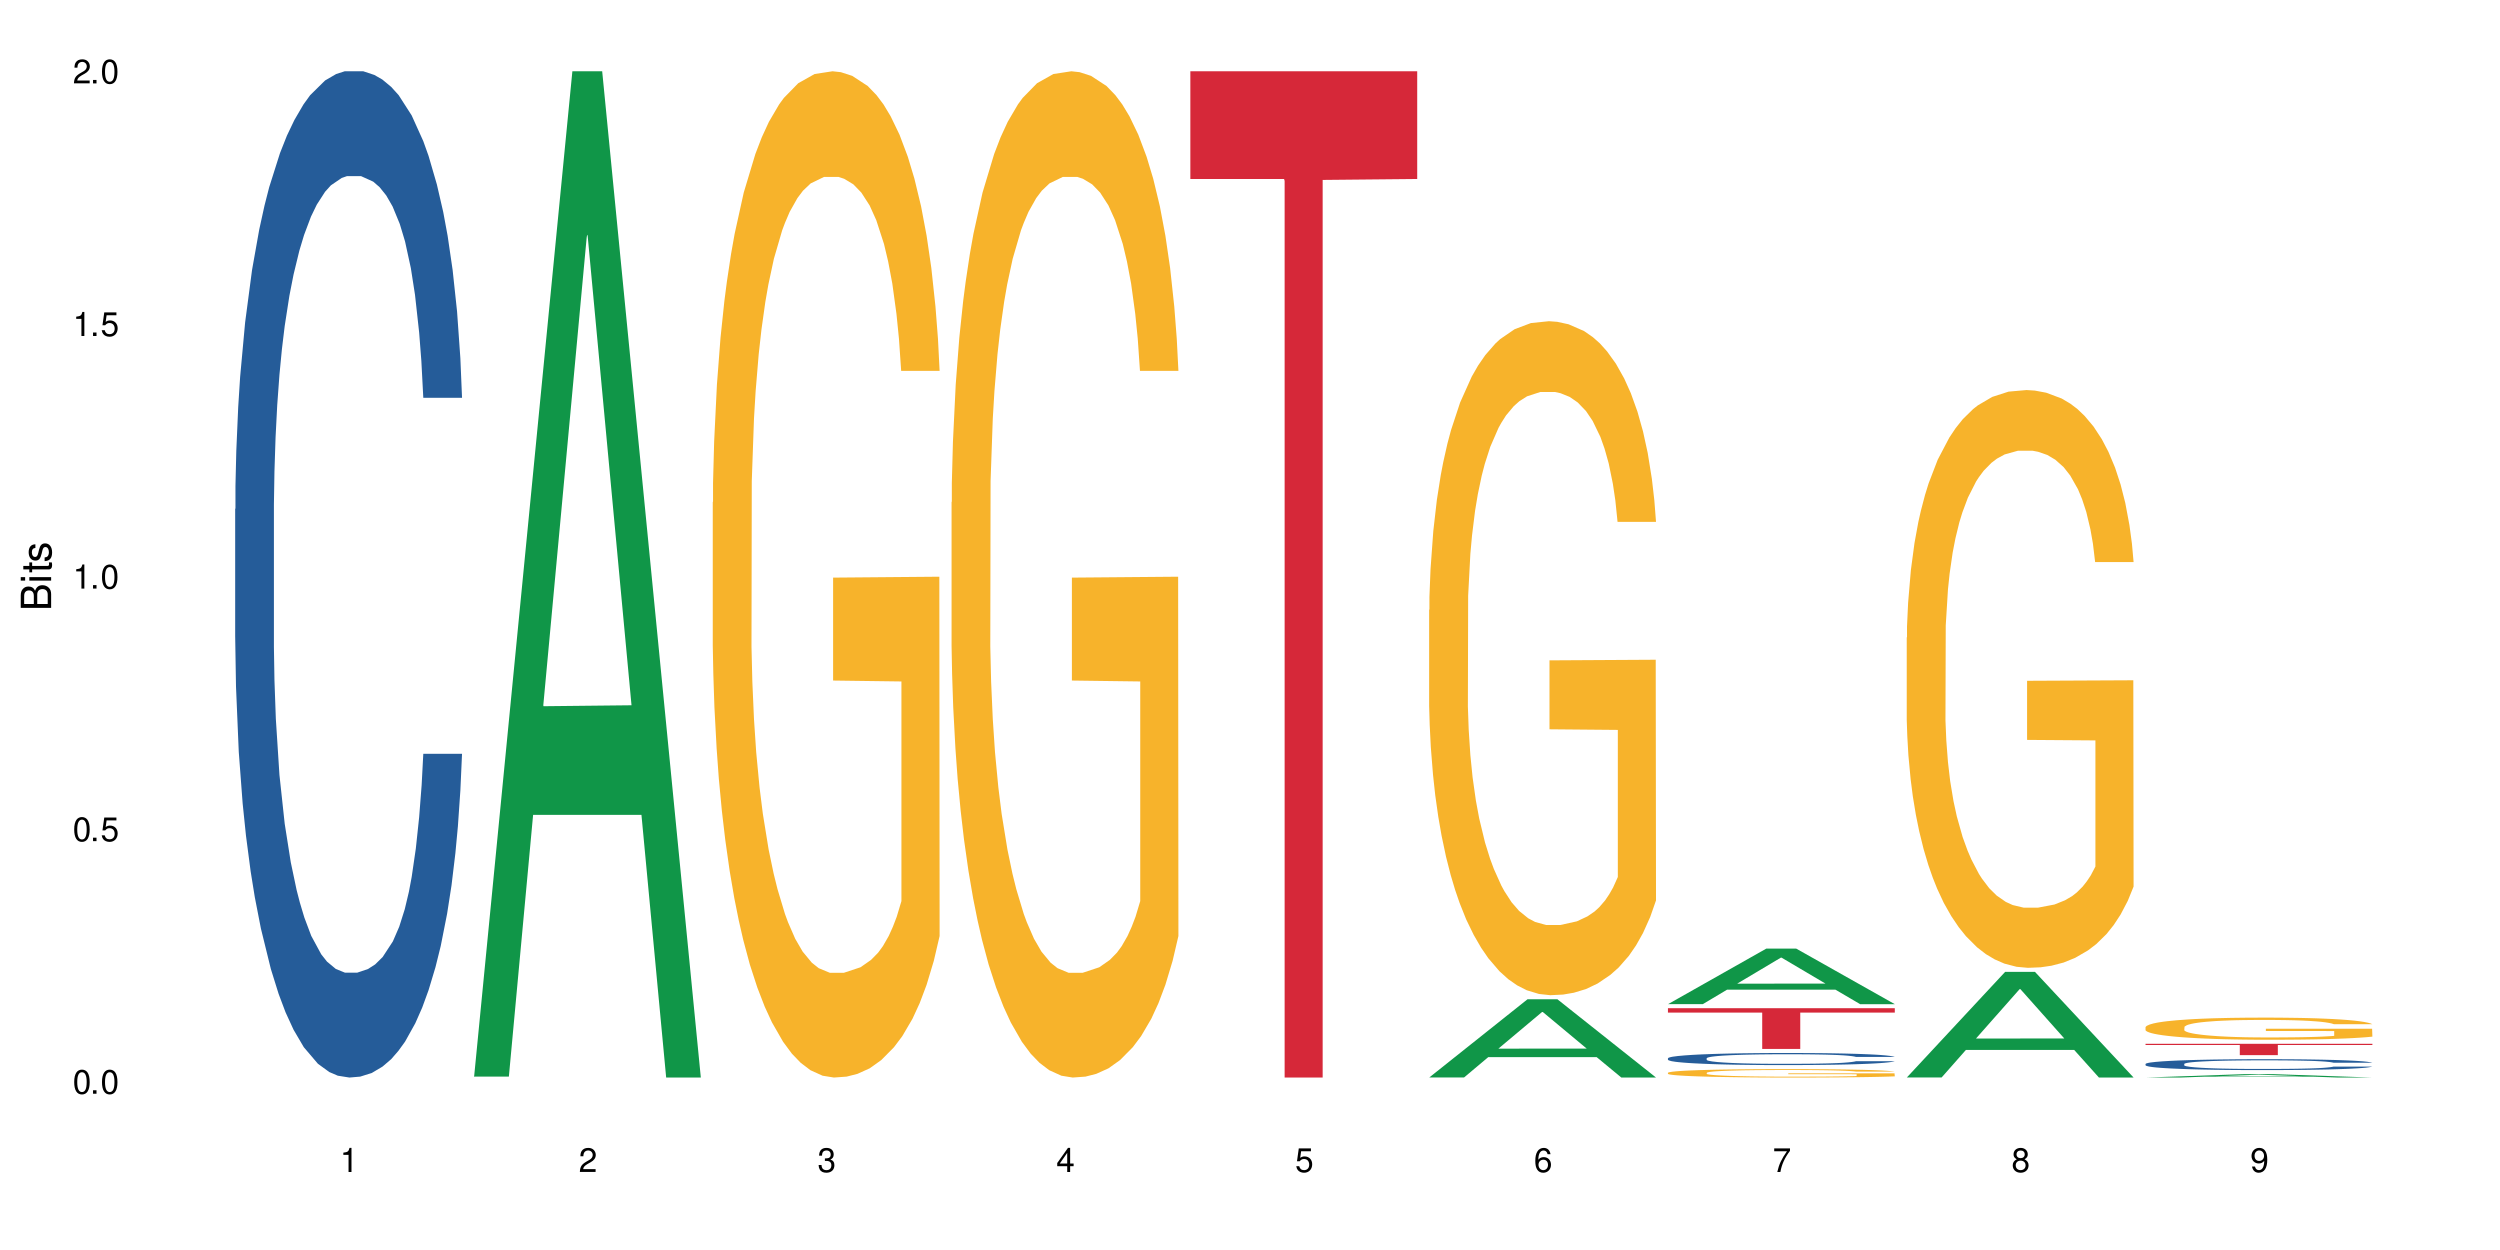 <?xml version="1.0" encoding="UTF-8"?>
<svg xmlns="http://www.w3.org/2000/svg" xmlns:xlink="http://www.w3.org/1999/xlink" width="720" height="360" viewBox="0 0 720 360">
<defs>
<g>
<g id="glyph-0-0">
</g>
<g id="glyph-0-1">
<path d="M 2.641 -6.938 C 2 -6.938 1.422 -6.656 1.078 -6.172 C 0.641 -5.562 0.406 -4.641 0.406 -3.359 C 0.406 -1.016 1.188 0.219 2.641 0.219 C 4.078 0.219 4.859 -1.016 4.859 -3.297 C 4.859 -4.641 4.656 -5.547 4.203 -6.172 C 3.844 -6.656 3.281 -6.938 2.641 -6.938 Z M 2.641 -6.188 C 3.547 -6.188 4 -5.25 4 -3.375 C 4 -1.406 3.562 -0.484 2.625 -0.484 C 1.734 -0.484 1.281 -1.438 1.281 -3.344 C 1.281 -5.25 1.734 -6.188 2.641 -6.188 Z M 2.641 -6.188 "/>
</g>
<g id="glyph-0-2">
<path d="M 1.828 -1 L 0.828 -1 L 0.828 0 L 1.828 0 Z M 1.828 -1 "/>
</g>
<g id="glyph-0-3">
<path d="M 4.562 -6.797 L 1.062 -6.797 L 0.547 -3.094 L 1.328 -3.094 C 1.719 -3.562 2.047 -3.734 2.578 -3.734 C 3.484 -3.734 4.062 -3.109 4.062 -2.094 C 4.062 -1.125 3.484 -0.531 2.578 -0.531 C 1.828 -0.531 1.375 -0.906 1.188 -1.672 L 0.328 -1.672 C 0.453 -1.109 0.547 -0.844 0.75 -0.594 C 1.125 -0.078 1.828 0.219 2.594 0.219 C 3.969 0.219 4.922 -0.781 4.922 -2.219 C 4.922 -3.562 4.031 -4.484 2.719 -4.484 C 2.25 -4.484 1.859 -4.359 1.469 -4.062 L 1.734 -5.969 L 4.562 -5.969 Z M 4.562 -6.797 "/>
</g>
<g id="glyph-0-4">
<path d="M 2.484 -4.938 L 2.484 0 L 3.328 0 L 3.328 -6.938 L 2.766 -6.938 C 2.469 -5.875 2.281 -5.734 0.984 -5.562 L 0.984 -4.938 Z M 2.484 -4.938 "/>
</g>
<g id="glyph-0-5">
<path d="M 4.859 -0.828 L 1.281 -0.828 C 1.359 -1.406 1.672 -1.781 2.5 -2.281 L 3.469 -2.828 C 4.406 -3.344 4.906 -4.062 4.906 -4.906 C 4.906 -5.484 4.672 -6.031 4.266 -6.406 C 3.859 -6.766 3.375 -6.938 2.719 -6.938 C 1.859 -6.938 1.219 -6.625 0.844 -6.031 C 0.609 -5.672 0.5 -5.234 0.484 -4.531 L 1.328 -4.531 C 1.359 -5.016 1.406 -5.281 1.531 -5.516 C 1.75 -5.938 2.188 -6.203 2.703 -6.203 C 3.469 -6.203 4.031 -5.641 4.031 -4.891 C 4.031 -4.344 3.719 -3.859 3.125 -3.516 L 2.234 -3 C 0.812 -2.172 0.406 -1.531 0.328 -0.016 L 4.859 -0.016 Z M 4.859 -0.828 "/>
</g>
<g id="glyph-0-6">
<path d="M 2.125 -3.188 L 2.578 -3.188 C 3.5 -3.188 3.984 -2.766 3.984 -1.922 C 3.984 -1.062 3.469 -0.531 2.594 -0.531 C 1.656 -0.531 1.203 -1 1.156 -2.016 L 0.312 -2.016 C 0.344 -1.453 0.438 -1.094 0.609 -0.781 C 0.953 -0.109 1.625 0.219 2.547 0.219 C 3.953 0.219 4.859 -0.625 4.859 -1.938 C 4.859 -2.828 4.516 -3.297 3.703 -3.594 C 4.344 -3.844 4.656 -4.328 4.656 -5.031 C 4.656 -6.219 3.875 -6.938 2.578 -6.938 C 1.203 -6.938 0.484 -6.172 0.453 -4.703 L 1.297 -4.703 C 1.312 -5.125 1.344 -5.359 1.453 -5.578 C 1.641 -5.969 2.062 -6.203 2.594 -6.203 C 3.344 -6.203 3.797 -5.75 3.797 -5 C 3.797 -4.516 3.609 -4.219 3.25 -4.047 C 3.016 -3.953 2.703 -3.922 2.125 -3.906 Z M 2.125 -3.188 "/>
</g>
<g id="glyph-0-7">
<path d="M 3.141 -1.672 L 3.141 0 L 3.984 0 L 3.984 -1.672 L 4.984 -1.672 L 4.984 -2.438 L 3.984 -2.438 L 3.984 -6.938 L 3.359 -6.938 L 0.266 -2.578 L 0.266 -1.672 Z M 3.141 -2.438 L 1 -2.438 L 3.141 -5.5 Z M 3.141 -2.438 "/>
</g>
<g id="glyph-0-8">
<path d="M 4.781 -5.125 C 4.609 -6.266 3.891 -6.938 2.844 -6.938 C 2.094 -6.938 1.422 -6.578 1.031 -5.953 C 0.594 -5.266 0.406 -4.422 0.406 -3.172 C 0.406 -2 0.578 -1.25 0.984 -0.641 C 1.359 -0.078 1.953 0.219 2.703 0.219 C 3.984 0.219 4.922 -0.75 4.922 -2.094 C 4.922 -3.375 4.062 -4.281 2.844 -4.281 C 2.172 -4.281 1.641 -4.031 1.281 -3.516 C 1.281 -5.234 1.828 -6.188 2.797 -6.188 C 3.391 -6.188 3.797 -5.797 3.938 -5.125 Z M 2.734 -3.531 C 3.547 -3.531 4.062 -2.953 4.062 -2.031 C 4.062 -1.156 3.484 -0.531 2.703 -0.531 C 1.922 -0.531 1.328 -1.188 1.328 -2.078 C 1.328 -2.938 1.906 -3.531 2.734 -3.531 Z M 2.734 -3.531 "/>
</g>
<g id="glyph-0-9">
<path d="M 4.984 -6.797 L 0.438 -6.797 L 0.438 -5.969 L 4.109 -5.969 C 2.5 -3.656 1.828 -2.234 1.328 0 L 2.219 0 C 2.594 -2.172 3.453 -4.047 4.984 -6.094 Z M 4.984 -6.797 "/>
</g>
<g id="glyph-0-10">
<path d="M 3.75 -3.656 C 4.469 -4.094 4.688 -4.438 4.688 -5.078 C 4.688 -6.172 3.844 -6.938 2.641 -6.938 C 1.438 -6.938 0.594 -6.172 0.594 -5.094 C 0.594 -4.438 0.812 -4.094 1.516 -3.656 C 0.734 -3.266 0.359 -2.703 0.359 -1.922 C 0.359 -0.656 1.281 0.219 2.641 0.219 C 3.984 0.219 4.922 -0.656 4.922 -1.922 C 4.922 -2.703 4.531 -3.266 3.75 -3.656 Z M 2.641 -6.188 C 3.359 -6.188 3.812 -5.75 3.812 -5.062 C 3.812 -4.406 3.344 -3.984 2.641 -3.984 C 1.922 -3.984 1.453 -4.406 1.453 -5.078 C 1.453 -5.75 1.922 -6.188 2.641 -6.188 Z M 2.641 -3.266 C 3.484 -3.266 4.062 -2.719 4.062 -1.906 C 4.062 -1.078 3.484 -0.531 2.625 -0.531 C 1.797 -0.531 1.219 -1.094 1.219 -1.906 C 1.219 -2.719 1.781 -3.266 2.641 -3.266 Z M 2.641 -3.266 "/>
</g>
<g id="glyph-0-11">
<path d="M 0.516 -1.578 C 0.672 -0.453 1.406 0.219 2.438 0.219 C 3.188 0.219 3.859 -0.141 4.266 -0.766 C 4.688 -1.453 4.891 -2.297 4.891 -3.547 C 4.891 -4.719 4.703 -5.453 4.312 -6.078 C 3.938 -6.641 3.344 -6.938 2.594 -6.938 C 1.297 -6.938 0.359 -5.969 0.359 -4.625 C 0.359 -3.344 1.234 -2.453 2.453 -2.453 C 3.094 -2.453 3.578 -2.672 4.016 -3.203 C 4 -1.484 3.469 -0.531 2.5 -0.531 C 1.906 -0.531 1.484 -0.906 1.359 -1.578 Z M 2.578 -6.203 C 3.375 -6.203 3.969 -5.531 3.969 -4.641 C 3.969 -3.797 3.391 -3.188 2.547 -3.188 C 1.734 -3.188 1.234 -3.766 1.234 -4.688 C 1.234 -5.562 1.797 -6.203 2.578 -6.203 Z M 2.578 -6.203 "/>
</g>
<g id="glyph-1-0">
</g>
<g id="glyph-1-1">
<path d="M 0 -0.953 L 0 -4.891 C 0 -5.719 -0.234 -6.344 -0.734 -6.797 C -1.188 -7.234 -1.812 -7.469 -2.5 -7.469 C -3.547 -7.469 -4.188 -7 -4.625 -5.875 C -4.984 -6.688 -5.625 -7.094 -6.531 -7.094 C -7.172 -7.094 -7.734 -6.859 -8.141 -6.391 C -8.562 -5.922 -8.75 -5.344 -8.75 -4.5 L -8.75 -0.953 Z M -4.984 -2.062 L -7.766 -2.062 L -7.766 -4.219 C -7.766 -4.844 -7.688 -5.203 -7.453 -5.5 C -7.219 -5.812 -6.859 -5.969 -6.375 -5.969 C -5.891 -5.969 -5.531 -5.812 -5.297 -5.5 C -5.062 -5.203 -4.984 -4.844 -4.984 -4.219 Z M -0.984 -2.062 L -4 -2.062 L -4 -4.781 C -4 -5.766 -3.438 -6.359 -2.484 -6.359 C -1.547 -6.359 -0.984 -5.766 -0.984 -4.781 Z M -0.984 -2.062 "/>
</g>
<g id="glyph-1-2">
<path d="M -6.281 -1.797 L -6.281 -0.797 L 0 -0.797 L 0 -1.797 Z M -8.75 -1.797 L -8.75 -0.797 L -7.484 -0.797 L -7.484 -1.797 Z M -8.75 -1.797 "/>
</g>
<g id="glyph-1-3">
<path d="M -6.281 -3.047 L -6.281 -2.016 L -8.016 -2.016 L -8.016 -1.016 L -6.281 -1.016 L -6.281 -0.172 L -5.469 -0.172 L -5.469 -1.016 L -0.719 -1.016 C -0.078 -1.016 0.281 -1.453 0.281 -2.234 C 0.281 -2.5 0.25 -2.719 0.188 -3.047 L -0.641 -3.047 C -0.609 -2.906 -0.594 -2.766 -0.594 -2.562 C -0.594 -2.141 -0.719 -2.016 -1.156 -2.016 L -5.469 -2.016 L -5.469 -3.047 Z M -6.281 -3.047 "/>
</g>
<g id="glyph-1-4">
<path d="M -4.531 -5.25 C -5.766 -5.25 -6.469 -4.422 -6.469 -2.969 C -6.469 -1.516 -5.719 -0.562 -4.547 -0.562 C -3.562 -0.562 -3.094 -1.062 -2.734 -2.562 L -2.516 -3.484 C -2.344 -4.188 -2.094 -4.469 -1.641 -4.469 C -1.047 -4.469 -0.641 -3.875 -0.641 -3 C -0.641 -2.453 -0.797 -2 -1.062 -1.75 C -1.25 -1.594 -1.422 -1.531 -1.875 -1.469 L -1.875 -0.406 C -0.422 -0.453 0.281 -1.266 0.281 -2.922 C 0.281 -4.5 -0.5 -5.516 -1.719 -5.516 C -2.656 -5.516 -3.172 -4.984 -3.469 -3.734 L -3.703 -2.766 C -3.891 -1.953 -4.156 -1.609 -4.594 -1.609 C -5.188 -1.609 -5.547 -2.125 -5.547 -2.938 C -5.547 -3.75 -5.203 -4.172 -4.531 -4.203 Z M -4.531 -5.25 "/>
</g>
</g>
</defs>
<rect x="-72" y="-36" width="864" height="432" fill="rgb(100%, 100%, 100%)" fill-opacity="1"/>
<path fill-rule="nonzero" fill="rgb(14.51%, 36.078%, 60%)" fill-opacity="1" d="M 67.73 146.621 L 67.812 146.355 L 67.812 140 L 68.051 129.934 L 68.605 117.215 L 69.164 108.477 L 70.598 92.844 L 72.59 77.746 L 74.664 66.09 L 76.176 59.203 L 77.531 53.902 L 80.637 44.102 L 82.629 39.07 L 84.781 34.566 L 87.41 30.062 L 89.324 27.414 L 93.625 23.176 L 96.812 21.32 L 99.281 20.527 L 104.621 20.527 L 107.809 21.586 L 110.117 22.91 L 112.668 25.031 L 114.82 27.414 L 118.562 33.242 L 121.91 40.66 L 123.426 44.898 L 125.816 53.109 L 127.648 61.055 L 128.922 67.945 L 130.355 77.746 L 131.629 89.668 L 132.586 103.176 L 133.066 114.566 L 121.91 114.566 L 121.352 103.973 L 120.715 95.758 L 119.52 84.898 L 118.324 77.215 L 116.652 69.535 L 115.137 64.5 L 113.066 59.469 L 111.234 56.289 L 109.32 53.902 L 107.488 52.316 L 103.984 50.727 L 99.922 50.727 L 98.406 51.254 L 95.297 53.375 L 93.625 55.23 L 91.234 58.938 L 89.562 62.383 L 87.57 67.68 L 86.215 72.184 L 84.543 79.07 L 83.348 85.164 L 81.992 93.906 L 81.195 100.527 L 80.48 107.945 L 79.84 116.688 L 79.363 125.957 L 79.043 135.762 L 78.887 145.297 L 78.887 186.355 L 79.043 195.895 L 79.441 207.02 L 80.48 223.18 L 81.992 237.219 L 83.746 248.344 L 85.418 256.293 L 86.375 260 L 87.648 264.238 L 89.641 269.535 L 92.512 274.836 L 94.184 276.953 L 96.734 279.074 L 99.363 280.133 L 102.867 280.133 L 105.977 279.074 L 108.047 277.75 L 110.199 275.629 L 113.145 271.125 L 114.98 266.887 L 116.57 261.855 L 117.766 256.82 L 118.562 252.582 L 119.758 244.371 L 120.715 235.363 L 121.434 226.094 L 121.91 217.086 L 133.066 217.086 L 132.586 227.684 L 131.871 238.012 L 131.152 245.695 L 130.039 254.969 L 128.762 263.18 L 126.93 272.449 L 125.418 278.543 L 123.426 285.168 L 121.59 290.199 L 119.602 294.703 L 116.652 300 L 114.738 302.648 L 112.668 305.035 L 110.199 307.152 L 107.09 309.008 L 103.746 310.066 L 100.637 310.332 L 97.289 309.801 L 94.82 308.742 L 91.555 306.359 L 87.492 301.59 L 84.543 296.559 L 82.23 291.523 L 80.238 286.227 L 78.008 279.074 L 75.141 267.418 L 73.387 258.41 L 72.191 250.992 L 70.84 240.664 L 69.883 231.391 L 68.766 216.555 L 67.969 197.746 L 67.73 183.18 Z M 67.73 146.621 "/>
<path fill-rule="nonzero" fill="rgb(6.275%, 58.824%, 28.235%)" fill-opacity="1" d="M 136.504 310.059 L 136.574 309.789 L 164.844 20.527 L 173.43 20.527 L 201.836 310.332 L 191.855 310.332 L 184.738 234.684 L 153.535 234.684 L 146.555 310.059 L 136.504 310.059 L 156.535 203.391 L 181.875 203.117 L 169.242 67.875 L 169.102 67.602 L 168.961 68.418 L 156.469 203.117 L 156.535 203.391 Z M 136.504 310.059 "/>
<path fill-rule="nonzero" fill="rgb(96.863%, 70.196%, 16.863%)" fill-opacity="1" d="M 205.277 144.652 L 205.355 144.387 L 205.355 139.094 L 205.676 127.184 L 206.473 110.777 L 207.508 97.277 L 208.621 86.691 L 209.34 81.133 L 210.535 73.195 L 211.57 67.371 L 214.199 55.461 L 217.547 44.348 L 219.379 39.582 L 221.449 35.082 L 224.398 30.055 L 225.754 28.203 L 229.895 23.965 L 234.598 21.32 L 239.777 20.527 L 242.168 20.789 L 245.434 21.848 L 249.895 24.762 L 252.445 27.406 L 254.438 30.055 L 256.508 33.496 L 259.059 38.789 L 261.449 45.141 L 263.359 51.492 L 265.273 59.43 L 266.867 67.902 L 268.219 77.164 L 269.414 88.281 L 270.133 97.543 L 270.609 106.805 L 259.535 106.805 L 258.898 97.543 L 258.18 90.398 L 256.984 81.664 L 255.789 75.312 L 254.594 70.281 L 252.363 63.402 L 250.453 59.168 L 248.062 55.461 L 245.75 53.078 L 243.121 51.492 L 241.527 50.961 L 237.305 50.961 L 233.48 52.816 L 231.25 54.934 L 229.656 57.051 L 227.426 61.02 L 226.07 64.195 L 225.273 66.312 L 222.883 74.516 L 221.293 81.93 L 220.414 86.957 L 219.301 94.898 L 218.504 102.043 L 217.625 112.629 L 217.148 120.57 L 216.512 138.566 L 216.43 186.207 L 216.672 196.262 L 217.148 207.113 L 217.785 216.641 L 218.742 226.699 L 219.699 234.375 L 221.371 244.695 L 222.805 251.578 L 223.922 256.078 L 226.07 263.223 L 226.949 265.605 L 229.02 270.367 L 231.172 274.074 L 233.801 277.25 L 235.793 278.836 L 238.98 280.16 L 243.043 280.16 L 247.824 278.574 L 250.852 276.457 L 252.922 274.34 L 254.277 272.484 L 255.949 269.574 L 257.145 266.926 L 258.262 264.016 L 259.613 259.516 L 259.613 196.262 L 239.934 195.996 L 239.934 166.355 L 270.531 166.09 L 270.609 269.574 L 268.938 276.719 L 266.867 283.602 L 264.875 288.895 L 262.801 293.395 L 259.855 298.422 L 257.465 301.598 L 253.801 305.305 L 250.453 307.688 L 246.945 309.273 L 243.84 310.066 L 240.176 310.332 L 236.906 309.805 L 233.402 308.215 L 230.613 306.098 L 228.062 303.453 L 225.516 300.012 L 222.328 294.453 L 220.254 289.953 L 218.105 284.395 L 215.953 277.777 L 214.039 270.633 L 212.766 265.074 L 211.492 258.723 L 210.137 250.781 L 208.863 241.785 L 207.906 233.578 L 207.027 224.316 L 206.391 215.582 L 205.754 203.672 L 205.438 194.145 L 205.277 185.941 Z M 205.277 144.652 "/>
<path fill-rule="nonzero" fill="rgb(96.863%, 70.196%, 16.863%)" fill-opacity="1" d="M 274.051 144.652 L 274.129 144.387 L 274.129 139.094 L 274.449 127.184 L 275.246 110.777 L 276.281 97.277 L 277.395 86.691 L 278.113 81.133 L 279.309 73.195 L 280.344 67.371 L 282.973 55.461 L 286.32 44.348 L 288.152 39.582 L 290.223 35.082 L 293.172 30.055 L 294.527 28.203 L 298.668 23.965 L 303.371 21.32 L 308.547 20.527 L 310.938 20.789 L 314.207 21.848 L 318.668 24.762 L 321.219 27.406 L 323.207 30.055 L 325.281 33.496 L 327.832 38.789 L 330.219 45.141 L 332.133 51.492 L 334.043 59.43 L 335.637 67.902 L 336.992 77.164 L 338.188 88.281 L 338.906 97.543 L 339.383 106.805 L 328.309 106.805 L 327.672 97.543 L 326.953 90.398 L 325.758 81.664 L 324.562 75.312 L 323.367 70.281 L 321.137 63.402 L 319.227 59.168 L 316.836 55.461 L 314.523 53.078 L 311.895 51.492 L 310.301 50.961 L 306.078 50.961 L 302.254 52.816 L 300.023 54.934 L 298.43 57.051 L 296.199 61.02 L 294.844 64.195 L 294.047 66.312 L 291.656 74.516 L 290.062 81.93 L 289.188 86.957 L 288.07 94.898 L 287.273 102.043 L 286.398 112.629 L 285.922 120.57 L 285.285 138.566 L 285.203 186.207 L 285.441 196.262 L 285.922 207.113 L 286.559 216.641 L 287.516 226.699 L 288.469 234.375 L 290.145 244.695 L 291.578 251.578 L 292.691 256.078 L 294.844 263.223 L 295.723 265.605 L 297.793 270.367 L 299.945 274.074 L 302.574 277.25 L 304.566 278.836 L 307.75 280.16 L 311.816 280.16 L 316.598 278.574 L 319.625 276.457 L 321.695 274.34 L 323.051 272.484 L 324.723 269.574 L 325.918 266.926 L 327.035 264.016 L 328.387 259.516 L 328.387 196.262 L 308.707 195.996 L 308.707 166.355 L 339.305 166.09 L 339.383 269.574 L 337.711 276.719 L 335.637 283.602 L 333.645 288.895 L 331.574 293.395 L 328.625 298.422 L 326.238 301.598 L 322.57 305.305 L 319.227 307.688 L 315.719 309.273 L 312.613 310.066 L 308.945 310.332 L 305.68 309.805 L 302.176 308.215 L 299.387 306.098 L 296.836 303.453 L 294.285 300.012 L 291.102 294.453 L 289.027 289.953 L 286.875 284.395 L 284.727 277.777 L 282.812 270.633 L 281.539 265.074 L 280.266 258.723 L 278.91 250.781 L 277.633 241.785 L 276.68 233.578 L 275.801 224.316 L 275.164 215.582 L 274.527 203.672 L 274.207 194.145 L 274.051 185.941 Z M 274.051 144.652 "/>
<path fill-rule="nonzero" fill="rgb(83.922%, 15.686%, 22.353%)" fill-opacity="1" d="M 342.82 20.527 L 408.156 20.527 L 408.156 51.547 L 380.926 51.82 L 380.926 310.332 L 369.973 310.332 L 369.973 52.094 L 369.812 51.547 L 342.82 51.547 Z M 342.82 20.527 "/>
<path fill-rule="nonzero" fill="rgb(6.275%, 58.824%, 28.235%)" fill-opacity="1" d="M 411.594 310.312 L 411.664 310.289 L 439.934 287.781 L 448.52 287.781 L 476.93 310.332 L 466.945 310.332 L 459.828 304.445 L 428.625 304.445 L 421.645 310.312 L 411.594 310.312 L 431.629 302.012 L 456.965 301.988 L 444.332 291.465 L 444.191 291.445 L 444.051 291.508 L 431.559 301.988 L 431.629 302.012 Z M 411.594 310.312 "/>
<path fill-rule="nonzero" fill="rgb(96.863%, 70.196%, 16.863%)" fill-opacity="1" d="M 411.594 175.645 L 411.676 175.469 L 411.676 171.922 L 411.992 163.945 L 412.789 152.957 L 413.824 143.914 L 414.941 136.824 L 415.656 133.102 L 416.852 127.781 L 417.891 123.883 L 420.52 115.906 L 423.863 108.461 L 425.695 105.27 L 427.77 102.258 L 430.715 98.887 L 432.07 97.648 L 436.215 94.812 L 440.914 93.039 L 446.094 92.508 L 448.484 92.684 L 451.75 93.395 L 456.211 95.344 L 458.762 97.117 L 460.754 98.887 L 462.824 101.191 L 465.375 104.738 L 467.766 108.992 L 469.68 113.246 L 471.59 118.566 L 473.184 124.238 L 474.539 130.441 L 475.734 137.887 L 476.449 144.094 L 476.93 150.297 L 465.855 150.297 L 465.215 144.094 L 464.5 139.305 L 463.305 133.457 L 462.109 129.203 L 460.914 125.832 L 458.684 121.223 L 456.77 118.387 L 454.379 115.906 L 452.07 114.312 L 449.441 113.246 L 447.848 112.891 L 443.625 112.891 L 439.801 114.133 L 437.57 115.551 L 435.977 116.969 L 433.746 119.629 L 432.391 121.758 L 431.594 123.176 L 429.203 128.668 L 427.609 133.633 L 426.734 137 L 425.617 142.32 L 424.82 147.105 L 423.945 154.195 L 423.465 159.516 L 422.828 171.57 L 422.75 203.477 L 422.988 210.215 L 423.465 217.48 L 424.105 223.863 L 425.059 230.598 L 426.016 235.738 L 427.688 242.652 L 429.125 247.262 L 430.238 250.277 L 432.391 255.062 L 433.266 256.656 L 435.336 259.848 L 437.488 262.332 L 440.117 264.457 L 442.109 265.52 L 445.297 266.406 L 449.359 266.406 L 454.141 265.344 L 457.168 263.926 L 459.242 262.508 L 460.594 261.266 L 462.27 259.316 L 463.465 257.543 L 464.578 255.594 L 465.934 252.582 L 465.934 210.215 L 446.254 210.035 L 446.254 190.184 L 476.848 190.004 L 476.93 259.316 L 475.254 264.102 L 473.184 268.711 L 471.191 272.258 L 469.121 275.27 L 466.172 278.641 L 463.781 280.766 L 460.117 283.25 L 456.77 284.844 L 453.266 285.906 L 450.156 286.438 L 446.492 286.617 L 443.227 286.262 L 439.719 285.199 L 436.93 283.781 L 434.383 282.008 L 431.832 279.703 L 428.645 275.98 L 426.574 272.965 L 424.422 269.242 L 422.27 264.812 L 420.359 260.027 L 419.082 256.305 L 417.809 252.047 L 416.453 246.73 L 415.18 240.703 L 414.223 235.207 L 413.348 229.004 L 412.711 223.152 L 412.074 215.176 L 411.754 208.797 L 411.594 203.301 Z M 411.594 175.645 "/>
<path fill-rule="nonzero" fill="rgb(6.275%, 58.824%, 28.235%)" fill-opacity="1" d="M 480.367 289.188 L 480.438 289.172 L 508.707 273.191 L 517.293 273.191 L 545.703 289.203 L 535.719 289.203 L 528.602 285.023 L 497.398 285.023 L 490.418 289.188 L 480.367 289.188 L 500.398 283.293 L 525.738 283.277 L 513.105 275.809 L 512.965 275.793 L 512.824 275.836 L 500.332 283.277 L 500.398 283.293 Z M 480.367 289.188 "/>
<path fill-rule="nonzero" fill="rgb(14.51%, 36.078%, 60%)" fill-opacity="1" d="M 480.367 304.777 L 480.445 304.773 L 480.445 304.699 L 480.688 304.578 L 481.242 304.426 L 481.801 304.32 L 483.234 304.133 L 485.227 303.953 L 487.301 303.812 L 488.812 303.73 L 490.168 303.664 L 493.273 303.547 L 495.266 303.488 L 497.418 303.434 L 500.047 303.379 L 501.961 303.348 L 506.262 303.297 L 509.449 303.273 L 511.918 303.266 L 517.258 303.266 L 520.445 303.277 L 522.754 303.293 L 525.305 303.316 L 527.457 303.348 L 531.199 303.418 L 534.547 303.508 L 536.059 303.559 L 538.449 303.656 L 540.285 303.75 L 541.559 303.832 L 542.992 303.953 L 544.266 304.094 L 545.223 304.258 L 545.703 304.395 L 534.547 304.395 L 533.988 304.266 L 533.352 304.168 L 532.156 304.039 L 530.961 303.945 L 529.289 303.852 L 527.773 303.793 L 525.703 303.73 L 523.871 303.695 L 521.957 303.664 L 520.125 303.645 L 516.621 303.625 L 512.555 303.625 L 511.043 303.633 L 507.934 303.66 L 506.262 303.68 L 503.871 303.727 L 502.199 303.766 L 500.207 303.832 L 498.852 303.883 L 497.18 303.969 L 495.984 304.039 L 494.629 304.145 L 493.832 304.227 L 493.117 304.312 L 492.477 304.418 L 492 304.531 L 491.68 304.648 L 491.523 304.762 L 491.523 305.254 L 491.68 305.371 L 492.078 305.504 L 493.117 305.699 L 494.629 305.867 L 496.383 306 L 498.055 306.094 L 499.012 306.141 L 500.285 306.191 L 502.277 306.254 L 505.145 306.316 L 506.82 306.344 L 509.367 306.367 L 512 306.383 L 515.504 306.383 L 518.613 306.367 L 520.684 306.352 L 522.836 306.328 L 525.781 306.273 L 527.613 306.223 L 529.207 306.164 L 530.402 306.102 L 531.199 306.051 L 532.395 305.953 L 533.352 305.844 L 534.07 305.734 L 534.547 305.625 L 545.703 305.625 L 545.223 305.75 L 544.508 305.875 L 543.789 305.969 L 542.672 306.078 L 541.398 306.18 L 539.566 306.289 L 538.051 306.363 L 536.059 306.441 L 534.227 306.504 L 532.234 306.559 L 529.289 306.621 L 527.375 306.652 L 525.305 306.68 L 522.836 306.707 L 519.727 306.727 L 516.379 306.742 L 513.273 306.746 L 509.926 306.738 L 507.457 306.727 L 504.191 306.695 L 500.125 306.641 L 497.18 306.578 L 494.867 306.52 L 492.875 306.453 L 490.645 306.367 L 487.777 306.23 L 486.023 306.121 L 484.828 306.031 L 483.473 305.906 L 482.52 305.797 L 481.402 305.617 L 480.605 305.391 L 480.367 305.219 Z M 480.367 304.777 "/>
<path fill-rule="nonzero" fill="rgb(96.863%, 70.196%, 16.863%)" fill-opacity="1" d="M 480.367 308.945 L 480.445 308.945 L 480.445 308.898 L 480.766 308.801 L 481.562 308.664 L 482.598 308.551 L 483.715 308.461 L 484.43 308.414 L 485.625 308.348 L 486.66 308.301 L 489.289 308.199 L 492.637 308.109 L 494.469 308.066 L 496.543 308.031 L 499.488 307.988 L 500.844 307.973 L 504.988 307.938 L 509.688 307.914 L 514.867 307.91 L 517.258 307.91 L 520.523 307.918 L 524.984 307.945 L 527.535 307.965 L 529.527 307.988 L 531.598 308.016 L 534.148 308.062 L 536.539 308.113 L 538.449 308.168 L 540.363 308.234 L 541.957 308.305 L 543.312 308.383 L 544.508 308.477 L 545.223 308.551 L 545.703 308.629 L 534.625 308.629 L 533.988 308.551 L 533.273 308.492 L 532.078 308.418 L 530.883 308.367 L 529.688 308.324 L 527.457 308.266 L 525.543 308.23 L 523.152 308.199 L 520.844 308.18 L 518.215 308.168 L 516.621 308.164 L 512.398 308.164 L 508.574 308.18 L 506.34 308.195 L 504.746 308.215 L 502.516 308.246 L 501.164 308.273 L 500.367 308.293 L 497.977 308.359 L 496.383 308.422 L 495.504 308.465 L 494.391 308.531 L 493.594 308.59 L 492.719 308.68 L 492.238 308.746 L 491.602 308.895 L 491.523 309.293 L 491.762 309.379 L 492.238 309.469 L 492.875 309.547 L 493.832 309.633 L 494.789 309.695 L 496.461 309.785 L 497.895 309.84 L 499.012 309.879 L 501.164 309.938 L 502.039 309.957 L 504.109 310 L 506.262 310.027 L 508.891 310.055 L 510.883 310.07 L 514.07 310.078 L 518.133 310.078 L 522.914 310.066 L 525.941 310.051 L 528.012 310.031 L 529.367 310.016 L 531.039 309.992 L 532.234 309.969 L 533.352 309.945 L 534.707 309.906 L 534.707 309.379 L 515.027 309.375 L 515.027 309.129 L 545.621 309.125 L 545.703 309.992 L 544.027 310.051 L 541.957 310.109 L 539.965 310.152 L 537.895 310.191 L 534.945 310.234 L 532.555 310.258 L 528.891 310.289 L 525.543 310.309 L 522.039 310.324 L 518.93 310.332 L 515.266 310.332 L 512 310.328 L 508.492 310.316 L 505.703 310.297 L 503.156 310.273 L 500.605 310.246 L 497.418 310.199 L 495.348 310.16 L 493.195 310.117 L 491.043 310.059 L 489.133 310 L 487.855 309.953 L 486.582 309.902 L 485.227 309.836 L 483.953 309.758 L 482.996 309.691 L 482.121 309.613 L 481.484 309.539 L 480.844 309.441 L 480.527 309.359 L 480.367 309.293 Z M 480.367 308.945 "/>
<path fill-rule="nonzero" fill="rgb(83.922%, 15.686%, 22.353%)" fill-opacity="1" d="M 480.367 290.367 L 545.703 290.367 L 545.703 291.621 L 518.473 291.633 L 518.473 302.102 L 507.516 302.102 L 507.516 291.645 L 507.359 291.621 L 480.367 291.621 Z M 480.367 290.367 "/>
<path fill-rule="nonzero" fill="rgb(6.275%, 58.824%, 28.235%)" fill-opacity="1" d="M 549.141 310.305 L 549.211 310.273 L 577.48 279.898 L 586.066 279.898 L 614.473 310.332 L 604.492 310.332 L 597.371 302.387 L 566.172 302.387 L 559.191 310.305 L 549.141 310.305 L 569.172 299.102 L 594.512 299.074 L 581.875 284.871 L 581.738 284.844 L 581.598 284.93 L 569.102 299.074 L 569.172 299.102 Z M 549.141 310.305 "/>
<path fill-rule="nonzero" fill="rgb(96.863%, 70.196%, 16.863%)" fill-opacity="1" d="M 549.141 183.609 L 549.219 183.457 L 549.219 180.418 L 549.539 173.578 L 550.336 164.156 L 551.371 156.406 L 552.484 150.328 L 553.203 147.137 L 554.398 142.578 L 555.434 139.234 L 558.062 132.395 L 561.41 126.016 L 563.242 123.277 L 565.312 120.695 L 568.262 117.809 L 569.617 116.746 L 573.758 114.312 L 578.461 112.793 L 583.641 112.336 L 586.031 112.488 L 589.297 113.098 L 593.758 114.77 L 596.309 116.289 L 598.301 117.809 L 600.371 119.785 L 602.922 122.824 L 605.312 126.469 L 607.223 130.117 L 609.137 134.676 L 610.73 139.539 L 612.082 144.855 L 613.277 151.238 L 613.996 156.559 L 614.473 161.879 L 603.398 161.879 L 602.762 156.559 L 602.043 152.457 L 600.848 147.441 L 599.652 143.793 L 598.461 140.906 L 596.227 136.957 L 594.316 134.523 L 591.926 132.395 L 589.613 131.027 L 586.984 130.117 L 585.391 129.812 L 581.168 129.812 L 577.344 130.875 L 575.113 132.094 L 573.52 133.309 L 571.289 135.586 L 569.934 137.41 L 569.137 138.625 L 566.75 143.336 L 565.156 147.594 L 564.277 150.48 L 563.164 155.039 L 562.367 159.141 L 561.488 165.219 L 561.012 169.777 L 560.375 180.113 L 560.293 207.465 L 560.535 213.238 L 561.012 219.469 L 561.648 224.941 L 562.605 230.715 L 563.562 235.121 L 565.234 241.051 L 566.668 245 L 567.785 247.582 L 569.934 251.688 L 570.812 253.055 L 572.883 255.789 L 575.035 257.918 L 577.664 259.742 L 579.656 260.652 L 582.844 261.414 L 586.906 261.414 L 591.688 260.5 L 594.715 259.285 L 596.785 258.07 L 598.141 257.004 L 599.812 255.332 L 601.008 253.812 L 602.125 252.141 L 603.48 249.559 L 603.48 213.238 L 583.797 213.09 L 583.797 196.07 L 614.395 195.918 L 614.473 255.332 L 612.801 259.438 L 610.73 263.387 L 608.738 266.426 L 606.664 269.012 L 603.719 271.898 L 601.328 273.723 L 597.664 275.848 L 594.316 277.215 L 590.809 278.129 L 587.703 278.582 L 584.039 278.734 L 580.77 278.434 L 577.266 277.52 L 574.477 276.305 L 571.926 274.785 L 569.379 272.809 L 566.191 269.617 L 564.117 267.035 L 561.969 263.844 L 559.816 260.043 L 557.902 255.941 L 556.629 252.75 L 555.355 249.102 L 554 244.543 L 552.727 239.379 L 551.77 234.668 L 550.895 229.348 L 550.254 224.332 L 549.617 217.496 L 549.301 212.023 L 549.141 207.312 Z M 549.141 183.609 "/>
<path fill-rule="nonzero" fill="rgb(6.275%, 58.824%, 28.235%)" fill-opacity="1" d="M 617.914 310.332 L 617.98 310.332 L 646.25 309.352 L 654.836 309.352 L 683.246 310.332 L 673.266 310.332 L 666.145 310.078 L 634.945 310.078 L 627.965 310.332 L 617.914 310.332 L 637.945 309.969 L 663.285 309.969 L 650.648 309.512 L 650.371 309.512 L 637.875 309.969 L 637.945 309.969 Z M 617.914 310.332 "/>
<path fill-rule="nonzero" fill="rgb(14.51%, 36.078%, 60%)" fill-opacity="1" d="M 617.914 306.414 L 617.992 306.41 L 617.992 306.344 L 618.23 306.234 L 618.789 306.098 L 619.348 306 L 620.781 305.832 L 622.773 305.668 L 624.844 305.543 L 626.359 305.469 L 627.711 305.41 L 630.82 305.305 L 632.812 305.25 L 634.965 305.203 L 637.594 305.152 L 639.504 305.125 L 643.809 305.078 L 646.996 305.059 L 649.465 305.051 L 654.801 305.051 L 657.988 305.062 L 660.301 305.074 L 662.852 305.098 L 665 305.125 L 668.746 305.188 L 672.094 305.266 L 673.605 305.312 L 675.996 305.402 L 677.828 305.488 L 679.102 305.562 L 680.539 305.668 L 681.812 305.797 L 682.77 305.945 L 683.246 306.066 L 672.094 306.066 L 671.535 305.953 L 670.898 305.863 L 669.703 305.746 L 668.508 305.664 L 666.832 305.578 L 665.32 305.523 L 663.246 305.473 L 661.414 305.438 L 659.504 305.41 L 657.672 305.395 L 654.164 305.375 L 650.102 305.375 L 648.586 305.383 L 645.48 305.406 L 643.809 305.426 L 641.418 305.465 L 639.742 305.504 L 637.75 305.559 L 636.398 305.609 L 634.723 305.684 L 633.527 305.75 L 632.176 305.844 L 631.379 305.914 L 630.66 305.996 L 630.023 306.09 L 629.547 306.191 L 629.227 306.297 L 629.066 306.398 L 629.066 306.844 L 629.227 306.949 L 629.625 307.066 L 630.66 307.242 L 632.176 307.395 L 633.926 307.516 L 635.602 307.602 L 636.559 307.641 L 637.832 307.688 L 639.824 307.746 L 642.691 307.801 L 644.363 307.824 L 646.914 307.848 L 649.543 307.859 L 653.051 307.859 L 656.156 307.848 L 658.227 307.836 L 660.379 307.812 L 663.328 307.762 L 665.16 307.715 L 666.754 307.66 L 667.949 307.609 L 668.746 307.562 L 669.941 307.473 L 670.898 307.375 L 671.613 307.273 L 672.094 307.176 L 683.246 307.176 L 682.77 307.293 L 682.051 307.402 L 681.336 307.488 L 680.219 307.586 L 678.945 307.676 L 677.113 307.777 L 675.598 307.844 L 673.605 307.914 L 671.773 307.969 L 669.781 308.02 L 666.832 308.074 L 664.922 308.105 L 662.852 308.129 L 660.379 308.152 L 657.273 308.172 L 653.926 308.184 L 650.82 308.188 L 647.473 308.18 L 645.004 308.168 L 641.734 308.145 L 637.672 308.094 L 634.723 308.039 L 632.414 307.984 L 630.422 307.926 L 628.191 307.848 L 625.324 307.723 L 623.57 307.625 L 622.375 307.543 L 621.02 307.434 L 620.062 307.332 L 618.949 307.172 L 618.152 306.969 L 617.914 306.809 Z M 617.914 306.414 "/>
<path fill-rule="nonzero" fill="rgb(96.863%, 70.196%, 16.863%)" fill-opacity="1" d="M 617.914 295.805 L 617.992 295.797 L 617.992 295.68 L 618.312 295.418 L 619.109 295.059 L 620.145 294.762 L 621.258 294.527 L 621.977 294.406 L 623.172 294.23 L 624.207 294.102 L 626.836 293.84 L 630.184 293.598 L 632.016 293.492 L 634.086 293.391 L 637.035 293.281 L 638.391 293.242 L 642.531 293.148 L 647.234 293.09 L 652.414 293.07 L 654.801 293.078 L 658.07 293.102 L 662.531 293.164 L 665.082 293.223 L 667.074 293.281 L 669.145 293.359 L 671.695 293.473 L 674.082 293.613 L 675.996 293.754 L 677.91 293.93 L 679.5 294.113 L 680.855 294.32 L 682.051 294.562 L 682.77 294.766 L 683.246 294.969 L 672.172 294.969 L 671.535 294.766 L 670.816 294.609 L 669.621 294.418 L 668.426 294.277 L 667.23 294.168 L 665 294.016 L 663.09 293.922 L 660.699 293.84 L 658.387 293.789 L 655.758 293.754 L 654.164 293.742 L 649.941 293.742 L 646.117 293.781 L 643.887 293.828 L 642.293 293.875 L 640.062 293.965 L 638.707 294.031 L 637.91 294.078 L 635.52 294.262 L 633.926 294.422 L 633.051 294.535 L 631.934 294.707 L 631.141 294.867 L 630.262 295.098 L 629.785 295.273 L 629.148 295.668 L 629.066 296.719 L 629.305 296.938 L 629.785 297.18 L 630.422 297.387 L 631.379 297.609 L 632.332 297.777 L 634.008 298.004 L 635.441 298.156 L 636.559 298.254 L 638.707 298.414 L 639.586 298.465 L 641.656 298.57 L 643.809 298.652 L 646.438 298.723 L 648.43 298.758 L 651.617 298.785 L 655.68 298.785 L 660.461 298.75 L 663.488 298.703 L 665.559 298.656 L 666.914 298.617 L 668.586 298.551 L 669.781 298.492 L 670.898 298.43 L 672.25 298.332 L 672.25 296.938 L 652.57 296.934 L 652.57 296.281 L 683.168 296.273 L 683.246 298.551 L 681.574 298.711 L 679.5 298.859 L 677.512 298.977 L 675.438 299.078 L 672.492 299.188 L 670.102 299.258 L 666.434 299.34 L 663.09 299.391 L 659.582 299.426 L 656.477 299.441 L 652.809 299.449 L 649.543 299.438 L 646.039 299.402 L 643.25 299.355 L 640.699 299.297 L 638.148 299.223 L 634.965 299.098 L 632.891 299 L 630.742 298.879 L 628.59 298.734 L 626.676 298.574 L 625.402 298.453 L 624.129 298.312 L 622.773 298.141 L 621.496 297.941 L 620.543 297.762 L 619.664 297.555 L 619.027 297.363 L 618.391 297.102 L 618.07 296.891 L 617.914 296.711 Z M 617.914 295.805 "/>
<path fill-rule="nonzero" fill="rgb(83.922%, 15.686%, 22.353%)" fill-opacity="1" d="M 617.914 300.613 L 683.246 300.613 L 683.246 300.965 L 656.016 300.965 L 656.016 303.887 L 645.062 303.887 L 645.062 300.969 L 644.902 300.965 L 617.914 300.965 Z M 617.914 300.613 "/>
<g fill="rgb(0%, 0%, 0%)" fill-opacity="1">
<use xlink:href="#glyph-0-1" x="20.965" y="314.993"/>
<use xlink:href="#glyph-0-2" x="25.965" y="314.993"/>
<use xlink:href="#glyph-0-1" x="28.965" y="314.993"/>
</g>
<g fill="rgb(0%, 0%, 0%)" fill-opacity="1">
<use xlink:href="#glyph-0-1" x="20.965" y="242.251"/>
<use xlink:href="#glyph-0-2" x="25.965" y="242.251"/>
<use xlink:href="#glyph-0-3" x="28.965" y="242.251"/>
</g>
<g fill="rgb(0%, 0%, 0%)" fill-opacity="1">
<use xlink:href="#glyph-0-4" x="20.965" y="169.509"/>
<use xlink:href="#glyph-0-2" x="25.965" y="169.509"/>
<use xlink:href="#glyph-0-1" x="28.965" y="169.509"/>
</g>
<g fill="rgb(0%, 0%, 0%)" fill-opacity="1">
<use xlink:href="#glyph-0-4" x="20.965" y="96.767"/>
<use xlink:href="#glyph-0-2" x="25.965" y="96.767"/>
<use xlink:href="#glyph-0-3" x="28.965" y="96.767"/>
</g>
<g fill="rgb(0%, 0%, 0%)" fill-opacity="1">
<use xlink:href="#glyph-0-5" x="20.965" y="24.024"/>
<use xlink:href="#glyph-0-2" x="25.965" y="24.024"/>
<use xlink:href="#glyph-0-1" x="28.965" y="24.024"/>
</g>
<g fill="rgb(0%, 0%, 0%)" fill-opacity="1">
<use xlink:href="#glyph-0-4" x="97.898" y="337.532"/>
</g>
<g fill="rgb(0%, 0%, 0%)" fill-opacity="1">
<use xlink:href="#glyph-0-5" x="166.672" y="337.532"/>
</g>
<g fill="rgb(0%, 0%, 0%)" fill-opacity="1">
<use xlink:href="#glyph-0-6" x="235.445" y="337.532"/>
</g>
<g fill="rgb(0%, 0%, 0%)" fill-opacity="1">
<use xlink:href="#glyph-0-7" x="304.215" y="337.532"/>
</g>
<g fill="rgb(0%, 0%, 0%)" fill-opacity="1">
<use xlink:href="#glyph-0-3" x="372.988" y="337.532"/>
</g>
<g fill="rgb(0%, 0%, 0%)" fill-opacity="1">
<use xlink:href="#glyph-0-8" x="441.762" y="337.532"/>
</g>
<g fill="rgb(0%, 0%, 0%)" fill-opacity="1">
<use xlink:href="#glyph-0-9" x="510.535" y="337.532"/>
</g>
<g fill="rgb(0%, 0%, 0%)" fill-opacity="1">
<use xlink:href="#glyph-0-10" x="579.309" y="337.532"/>
</g>
<g fill="rgb(0%, 0%, 0%)" fill-opacity="1">
<use xlink:href="#glyph-0-11" x="648.078" y="337.532"/>
</g>
<g fill="rgb(0%, 0%, 0%)" fill-opacity="1">
<use xlink:href="#glyph-1-1" x="14.725" y="176.012"/>
<use xlink:href="#glyph-1-2" x="14.725" y="168.012"/>
<use xlink:href="#glyph-1-3" x="14.725" y="165.012"/>
<use xlink:href="#glyph-1-4" x="14.725" y="162.012"/>
</g>
</svg>
